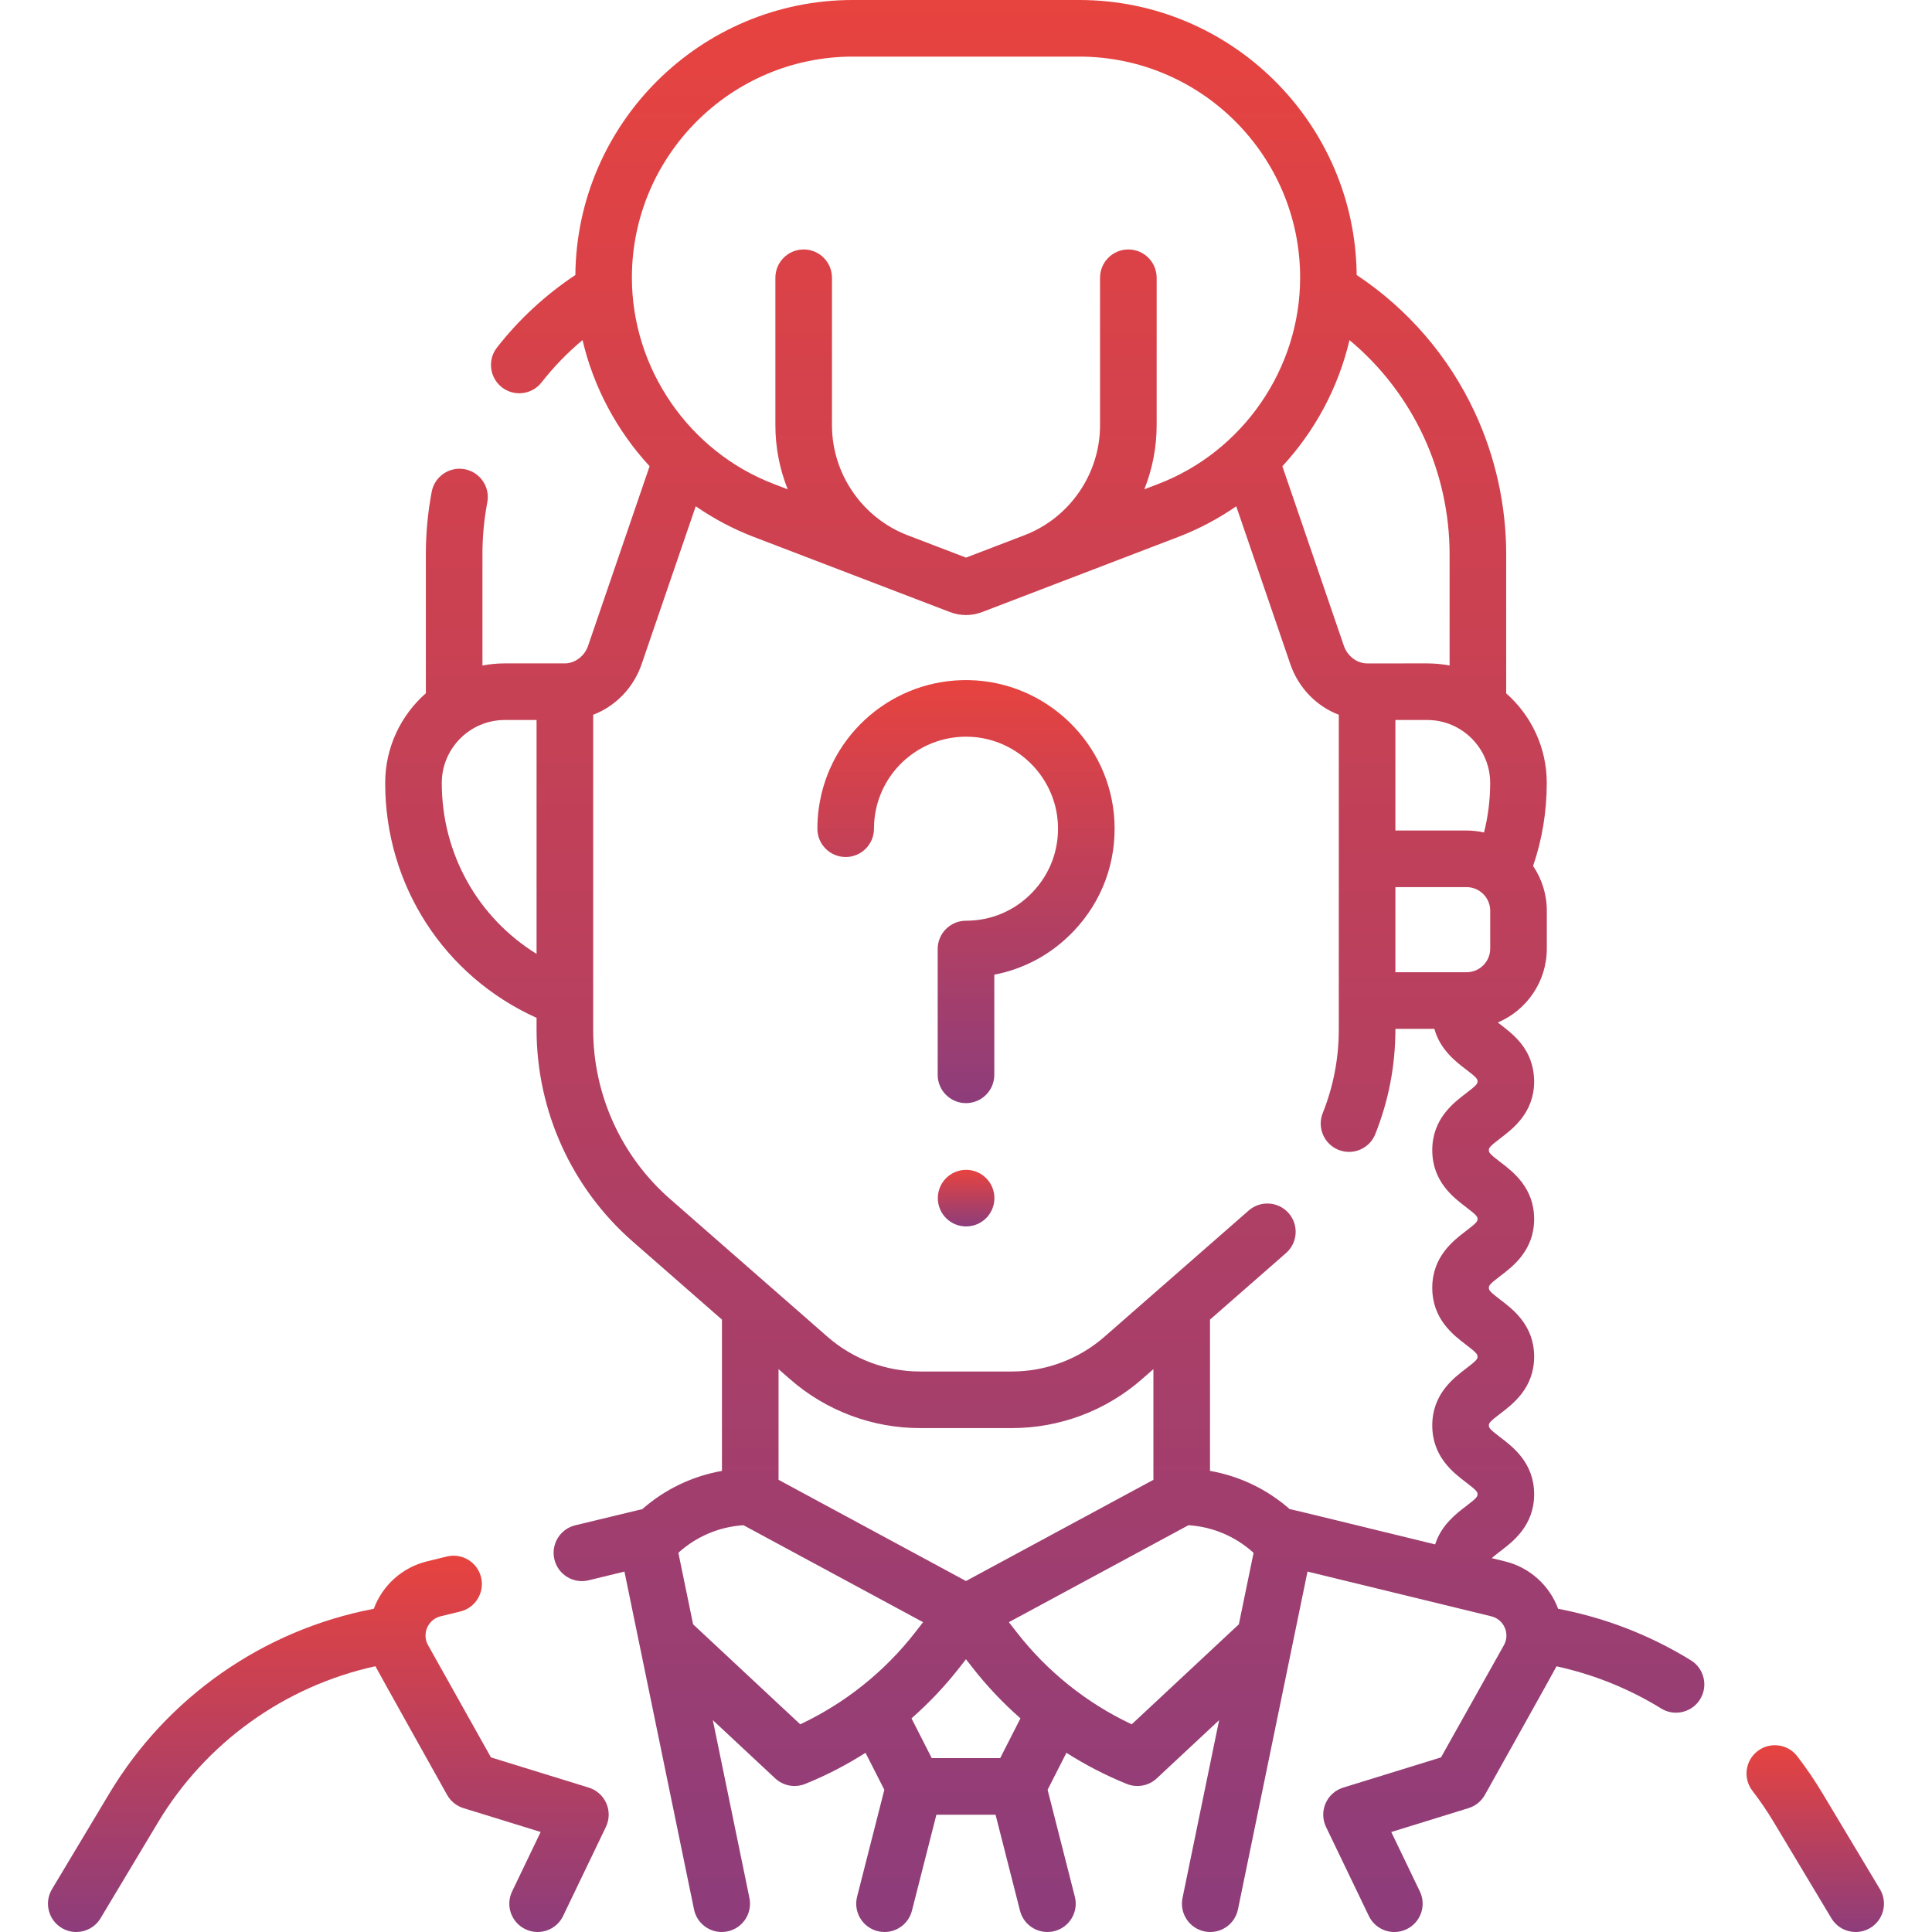 <svg xmlns="http://www.w3.org/2000/svg" width="119" height="119" viewBox="0 0 119 119" fill="none"><g clip-path="url(#clip0_2051_891)"><path d="M115.793 116.36L112.259 110.466C111.787 109.676 111.263 108.905 110.701 108.175C110.114 107.412 109.02 107.27 108.256 107.857C107.493 108.444 107.351 109.539 107.938 110.302C108.417 110.924 108.864 111.581 109.268 112.257L112.803 118.153C113.13 118.698 113.707 119 114.3 119C114.604 119 114.914 118.92 115.194 118.752C116.02 118.257 116.288 117.186 115.793 116.36Z" fill="url(#paint0_linear_2051_891)"></path><path d="M104.147 102.264C101.63 100.715 98.883 99.648 95.978 99.093L95.973 99.092C95.427 97.625 94.2 96.534 92.679 96.167L91.884 95.973C91.988 95.875 92.152 95.742 92.412 95.545C93.191 94.953 94.495 93.962 94.495 92.038C94.495 90.114 93.191 89.123 92.412 88.531C91.763 88.039 91.705 87.944 91.705 87.8C91.705 87.656 91.763 87.561 92.411 87.069C93.191 86.477 94.495 85.486 94.495 83.561C94.495 81.637 93.191 80.646 92.411 80.055C91.763 79.562 91.705 79.468 91.705 79.324C91.705 79.179 91.763 79.085 92.412 78.592C93.191 78 94.495 77.009 94.495 75.085C94.495 73.16 93.191 72.169 92.412 71.577C91.763 71.085 91.705 70.99 91.705 70.845C91.705 70.701 91.763 70.606 92.412 70.113C93.191 69.521 94.495 68.53 94.495 66.606C94.465 64.557 93.144 63.672 92.258 62.98C94.029 62.227 95.275 60.47 95.275 58.427V56.099C95.275 55.078 94.963 54.128 94.43 53.339C94.989 51.698 95.272 49.982 95.272 48.228C95.272 46.031 94.303 44.056 92.772 42.705V34.122C92.772 31.137 92.107 28.128 90.849 25.421C89.239 21.956 86.73 19.043 83.563 16.938C83.476 7.584 75.842 0 66.468 0H52.534C43.159 0 35.525 7.585 35.439 16.939C33.596 18.165 31.972 19.663 30.61 21.407C30.018 22.166 30.153 23.261 30.912 23.854C31.23 24.102 31.608 24.223 31.983 24.223C32.502 24.223 33.015 23.993 33.358 23.552C34.107 22.593 34.952 21.723 35.881 20.948C36.563 23.861 38.003 26.54 40.012 28.716L36.223 39.776C36.004 40.413 35.42 40.858 34.798 40.861C34.796 40.861 34.794 40.861 34.792 40.861H31.092C30.622 40.861 30.162 40.907 29.716 40.992V34.122C29.716 33.059 29.817 31.988 30.015 30.939C30.195 29.994 29.573 29.081 28.628 28.902C27.681 28.723 26.769 29.344 26.59 30.29C26.351 31.552 26.23 32.842 26.23 34.122V42.7C24.695 44.051 23.725 46.028 23.725 48.229C23.725 54.535 27.358 60.123 33.049 62.694V63.414C33.049 68.42 35.209 73.181 38.976 76.475L44.468 81.28V90.599C42.649 90.918 40.953 91.731 39.563 92.953L35.431 93.95C34.495 94.178 33.921 95.121 34.149 96.056C34.377 96.991 35.32 97.566 36.255 97.338L38.462 96.8L42.747 117.608C42.916 118.433 43.642 119 44.452 119C44.569 119 44.687 118.988 44.805 118.964C45.748 118.77 46.355 117.848 46.161 116.905L43.906 105.952L47.748 109.538C48.077 109.845 48.504 110.007 48.937 110.007C49.157 110.007 49.378 109.966 49.589 109.881C50.89 109.356 52.135 108.711 53.311 107.963L54.47 110.24L52.792 116.827C52.555 117.76 53.118 118.709 54.051 118.946C54.196 118.983 54.34 119 54.483 119C55.261 119 55.97 118.476 56.171 117.687L57.676 111.777H61.321L62.826 117.687C63.026 118.476 63.735 119 64.514 119C64.656 119 64.801 118.983 64.945 118.946C65.878 118.709 66.442 117.76 66.204 116.827L64.526 110.24L65.685 107.963C66.862 108.711 68.106 109.356 69.407 109.881C69.618 109.966 69.84 110.007 70.059 110.007C70.493 110.007 70.92 109.845 71.249 109.538L75.091 105.952L72.836 116.905C72.642 117.849 73.249 118.77 74.192 118.964C75.136 119.159 76.057 118.551 76.251 117.608L80.535 96.8L91.854 99.555C92.228 99.646 92.531 99.901 92.684 100.253C92.838 100.606 92.818 101.001 92.63 101.337L88.757 108.245L82.732 110.107C82.247 110.257 81.852 110.61 81.649 111.075C81.446 111.54 81.455 112.071 81.675 112.528L84.313 118.012C84.613 118.637 85.236 119.001 85.885 119.001C86.138 119.001 86.395 118.945 86.639 118.828C87.507 118.411 87.872 117.369 87.455 116.502L85.694 112.841L90.452 111.371C90.879 111.239 91.239 110.948 91.458 110.558C91.458 110.558 95.812 102.773 95.873 102.635C98.156 103.135 100.324 104.004 102.32 105.233C102.605 105.409 102.921 105.492 103.232 105.492C103.818 105.492 104.389 105.197 104.718 104.663C105.222 103.842 104.967 102.768 104.147 102.264ZM33.049 58.754C29.443 56.523 27.211 52.596 27.211 48.228C27.211 46.088 28.952 44.347 31.092 44.347H33.049V58.754ZM91.786 48.228C91.786 49.267 91.657 50.286 91.406 51.276C91.059 51.199 90.7 51.155 90.33 51.155H85.948V44.347H87.904C90.044 44.347 91.786 46.088 91.786 48.228ZM87.688 26.891C88.733 29.141 89.286 31.641 89.286 34.122V40.992C88.838 40.907 88.377 40.861 87.905 40.861L84.205 40.862C83.581 40.862 82.993 40.416 82.774 39.776L78.986 28.719C80.997 26.543 82.438 23.863 83.121 20.949C85.055 22.56 86.612 24.578 87.688 26.891ZM38.921 17.099C38.921 9.593 45.027 3.486 52.534 3.486H66.468C73.974 3.486 80.081 9.593 80.081 17.099C80.081 22.699 76.567 27.808 71.338 29.811C71.338 29.811 71.338 29.811 71.338 29.811L70.484 30.138C70.975 28.904 71.243 27.571 71.243 26.201V17.108C71.243 16.145 70.462 15.365 69.499 15.365C68.537 15.365 67.756 16.145 67.756 17.108V26.201C67.756 29.181 65.887 31.899 63.104 32.965C63.104 32.965 63.104 32.966 63.103 32.966L59.501 34.346L55.896 32.965C53.114 31.899 51.245 29.181 51.245 26.201V17.108C51.245 16.145 50.465 15.365 49.502 15.365C48.539 15.365 47.759 16.145 47.759 17.108V26.201C47.759 27.571 48.026 28.904 48.518 30.138L47.663 29.811C42.434 27.808 38.921 22.699 38.921 17.099ZM49.29 106.208L42.691 100.048L41.783 95.642C42.887 94.64 44.298 94.039 45.794 93.945L56.857 99.917L56.359 100.557C54.478 102.97 52.05 104.908 49.29 106.208ZM47.954 91.148V84.331L48.67 84.958C50.884 86.895 53.725 87.962 56.67 87.962H62.327C65.272 87.962 68.113 86.895 70.327 84.957L71.043 84.331V91.148L59.498 97.381L47.954 91.148ZM61.606 108.29H57.39L56.143 105.84C57.224 104.891 58.219 103.841 59.109 102.699L59.498 102.199L59.888 102.699C60.777 103.841 61.773 104.891 62.854 105.84L61.606 108.29ZM76.306 100.048L69.707 106.208C66.946 104.909 64.518 102.97 62.638 100.557L62.14 99.917L73.202 93.945C74.696 94.038 76.1 94.635 77.213 95.646L76.306 100.048ZM90.302 74.353C90.95 74.846 91.008 74.94 91.008 75.085C91.008 75.229 90.95 75.324 90.302 75.816C89.523 76.408 88.219 77.399 88.219 79.324C88.219 81.248 89.523 82.239 90.302 82.83C90.95 83.323 91.008 83.417 91.008 83.561C91.008 83.706 90.95 83.8 90.302 84.293C89.523 84.885 88.219 85.876 88.219 87.8C88.219 89.725 89.523 90.715 90.302 91.307C90.95 91.8 91.008 91.894 91.008 92.038C91.008 92.183 90.95 92.277 90.302 92.77C89.697 93.23 88.777 93.933 88.396 95.125C88.191 95.084 79.64 92.976 79.436 92.952C78.036 91.721 76.343 90.915 74.529 90.598V81.28L79.21 77.183C79.935 76.549 80.008 75.448 79.374 74.724C78.74 74 77.639 73.926 76.914 74.56L68.031 82.334C66.453 83.715 64.427 84.476 62.327 84.476H56.67C54.57 84.476 52.545 83.716 50.966 82.334L41.272 73.851C38.262 71.218 36.536 67.415 36.536 63.414V44.026C37.904 43.502 39.017 42.377 39.521 40.907L42.853 31.183C43.949 31.941 45.142 32.578 46.417 33.067C49.031 34.068 55.992 36.735 58.507 37.698C58.827 37.821 59.164 37.883 59.501 37.883C59.838 37.883 60.175 37.821 60.495 37.699C62.98 36.747 70.005 34.056 72.585 33.067C73.859 32.579 75.051 31.942 76.146 31.185L79.477 40.907C79.981 42.377 81.094 43.502 82.462 44.026V63.414C82.462 65.184 82.129 66.916 81.473 68.559C81.116 69.454 81.551 70.468 82.445 70.825C82.658 70.909 82.876 70.95 83.091 70.95C83.784 70.95 84.439 70.534 84.711 69.852C85.532 67.795 85.948 65.629 85.948 63.414V63.371H88.35C88.7 64.655 89.672 65.395 90.302 65.874C90.951 66.367 91.008 66.461 91.008 66.606C91.008 66.751 90.951 66.845 90.302 67.338C89.523 67.93 88.219 68.921 88.219 70.846C88.219 72.77 89.523 73.761 90.302 74.353ZM90.33 59.885H85.948V54.641H90.33C91.134 54.641 91.788 55.295 91.788 56.099V58.427C91.788 59.231 91.134 59.885 90.33 59.885Z" fill="url(#paint1_linear_2051_891)"></path><path d="M36.264 110.106L30.24 108.245L26.367 101.336C26.178 101 26.159 100.605 26.312 100.252C26.466 99.9 26.768 99.645 27.143 99.554L28.351 99.259C29.287 99.031 29.86 98.088 29.631 97.153C29.403 96.217 28.46 95.644 27.524 95.872L26.317 96.167C24.796 96.533 23.568 97.625 23.023 99.093L23.015 99.094C16.224 100.389 10.29 104.533 6.736 110.464L3.203 116.36C2.708 117.186 2.977 118.257 3.803 118.752C4.083 118.92 4.392 119 4.697 119C5.289 119 5.867 118.698 6.194 118.152L9.727 112.256C12.675 107.336 17.535 103.852 23.123 102.63C23.184 102.769 27.54 110.557 27.54 110.557C27.759 110.947 28.119 111.238 28.546 111.37L33.302 112.839L31.543 116.501C31.126 117.369 31.491 118.41 32.359 118.827C32.603 118.944 32.86 119 33.113 119C33.762 119 34.385 118.636 34.685 118.011L37.321 112.526C37.541 112.069 37.55 111.539 37.347 111.074C37.144 110.609 36.749 110.256 36.264 110.106Z" fill="url(#paint2_linear_2051_891)"></path><path d="M59.687 41.892C55.057 41.794 51.074 45.185 50.434 49.769C50.375 50.189 50.346 50.617 50.346 51.044C50.346 52.007 51.126 52.787 52.089 52.787C53.051 52.787 53.832 52.007 53.832 51.044C53.832 50.778 53.85 50.511 53.887 50.251C54.277 47.453 56.68 45.376 59.502 45.376C62.496 45.371 65.007 47.752 65.159 50.739C65.241 52.313 64.691 53.806 63.609 54.944C62.528 56.084 61.068 56.711 59.5 56.711C58.537 56.711 57.756 57.491 57.756 58.454V66.203C57.756 67.166 58.537 67.947 59.5 67.947C60.462 67.947 61.243 67.166 61.243 66.203V60.034C63.103 59.679 64.799 58.754 66.138 57.345C67.884 55.506 68.772 53.096 68.641 50.559C68.393 45.795 64.461 41.988 59.687 41.892Z" fill="url(#paint3_linear_2051_891)"></path><path d="M59.507 75.541C60.47 75.541 61.25 74.761 61.25 73.798C61.25 72.835 60.47 72.055 59.507 72.055C58.544 72.055 57.764 72.835 57.764 73.798C57.764 74.761 58.544 75.541 59.507 75.541Z" fill="url(#paint4_linear_2051_891)"></path></g><defs><linearGradient id="paint0_linear_2051_891" x1="111.809" y1="107.495" x2="111.809" y2="119" gradientUnits="userSpaceOnUse"><stop stop-color="#E7433F"></stop><stop offset="1" stop-color="#8D3D7B"></stop></linearGradient><linearGradient id="paint1_linear_2051_891" x1="64.351" y1="0" x2="64.351" y2="119.001" gradientUnits="userSpaceOnUse"><stop stop-color="#E7433F"></stop><stop offset="1" stop-color="#8D3D7B"></stop></linearGradient><linearGradient id="paint2_linear_2051_891" x1="20.224" y1="95.822" x2="20.224" y2="119" gradientUnits="userSpaceOnUse"><stop stop-color="#E7433F"></stop><stop offset="1" stop-color="#8D3D7B"></stop></linearGradient><linearGradient id="paint3_linear_2051_891" x1="59.5" y1="41.89" x2="59.5" y2="67.947" gradientUnits="userSpaceOnUse"><stop stop-color="#E7433F"></stop><stop offset="1" stop-color="#8D3D7B"></stop></linearGradient><linearGradient id="paint4_linear_2051_891" x1="59.507" y1="72.055" x2="59.507" y2="75.541" gradientUnits="userSpaceOnUse"><stop stop-color="#E7433F"></stop><stop offset="1" stop-color="#8D3D7B"></stop></linearGradient><clipPath id="clip0_2051_891"><rect width="119" height="119" fill="white"></rect></clipPath></defs></svg>